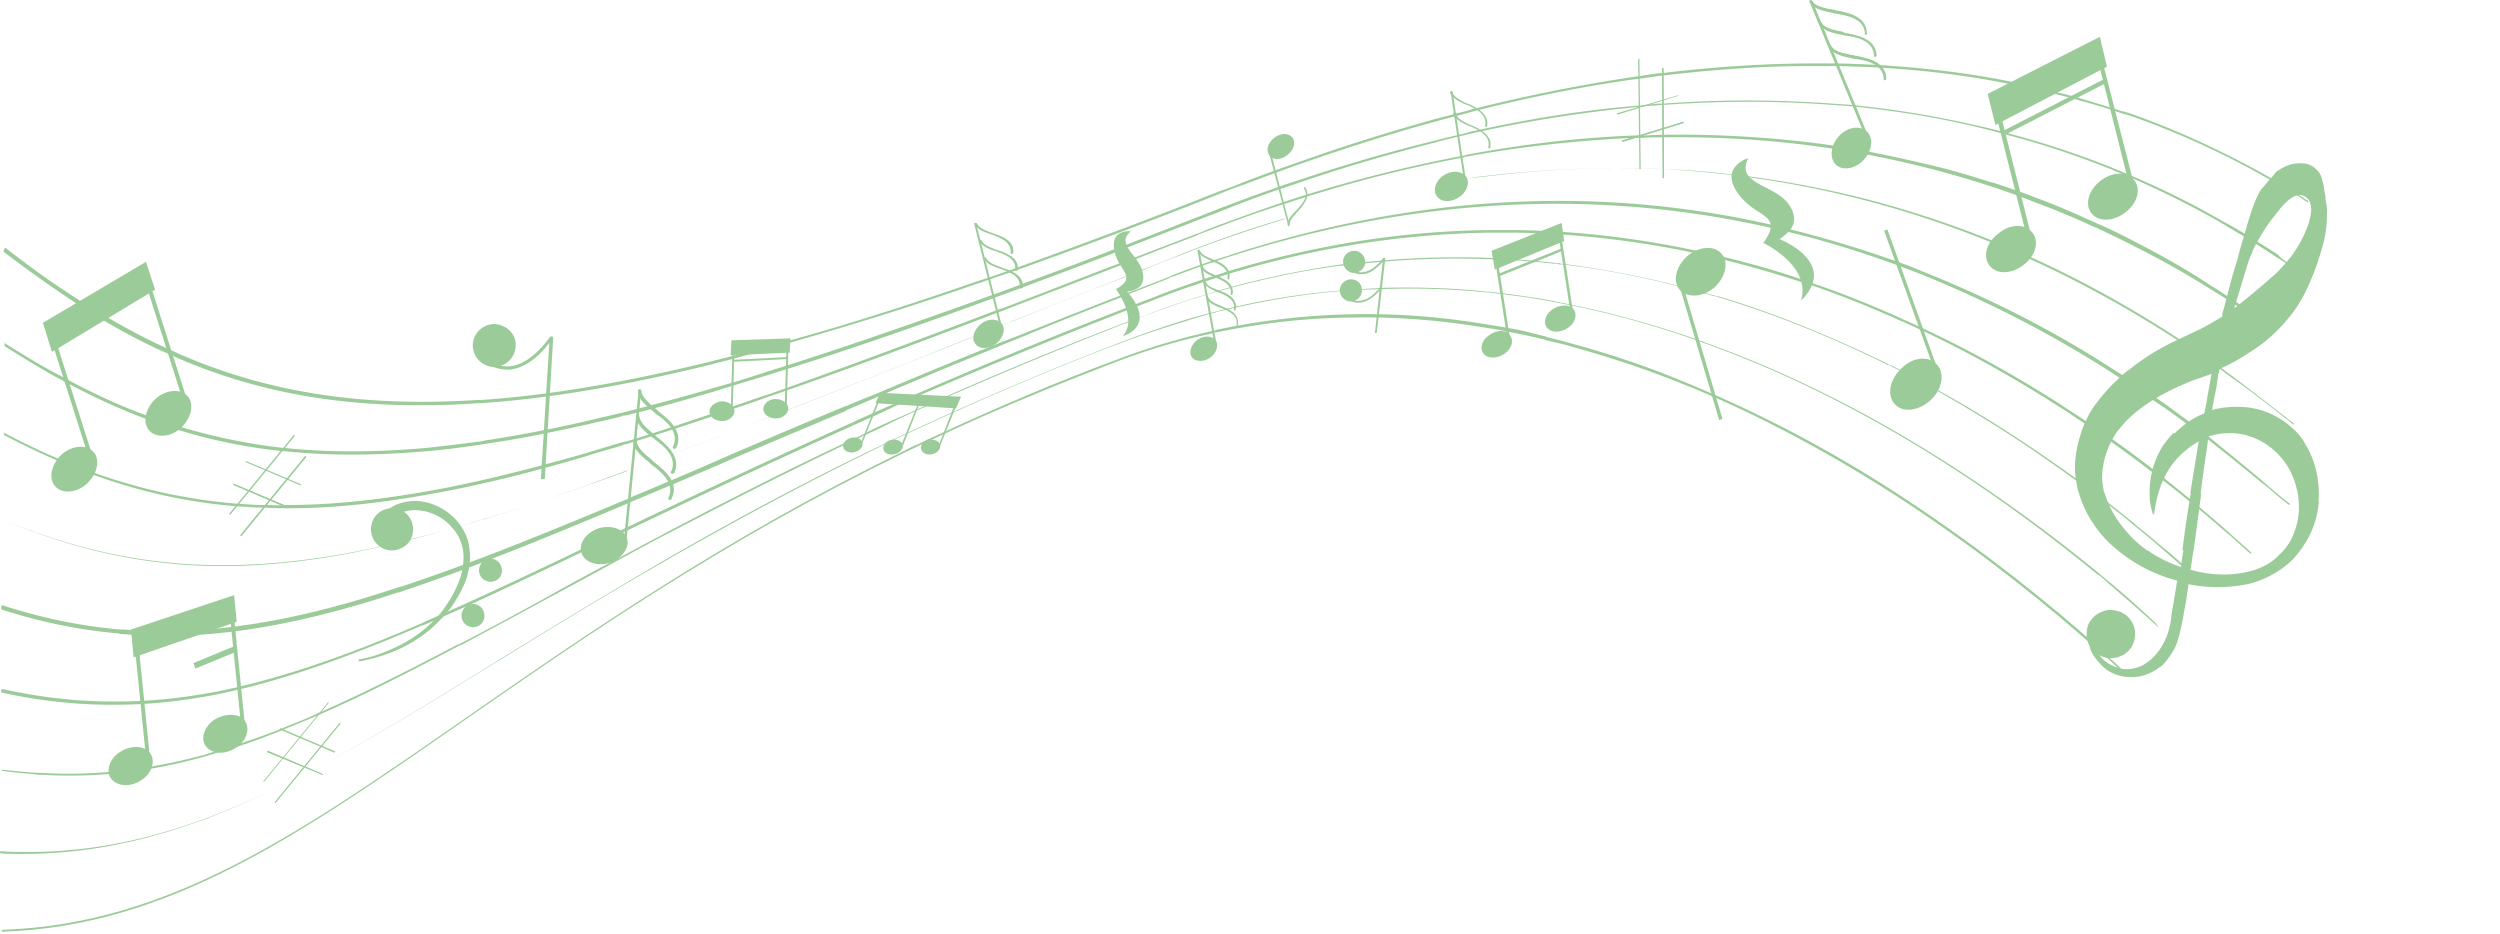 <svg width="763" height="285" viewBox="0 0 763 285" fill="none" xmlns="http://www.w3.org/2000/svg"><path d="M591.069 111.183c2.573 2.573 1.782 7.521-1.781 10.886s-8.511 3.958-10.886 1.385c-2.573-2.573-1.781-7.521 1.782-10.886 3.364-3.562 8.312-4.156 10.885-1.385" fill="#9BCB99"/><path d="m590.673 113.756-15.635-43.345.989-.396 15.636 43.543zm-78.054-25.334c-2.177-2.573-1.187-7.125 2.375-10.292 3.563-2.969 8.313-3.365 10.49-.594 2.178 2.573 1.188 7.126-2.375 10.292-3.562 2.97-8.115 3.167-10.49.594" fill="#9BCB99"/><path d="m524.693 128.204-12.469-42.157.989-.396 12.469 42.158zm-77.182-74.221c1.187 1.782.198 4.75-2.375 6.334s-5.542 1.385-6.73-.594c-1.187-1.781-.198-4.75 2.375-6.334s5.542-1.187 6.73.594" fill="#9BCB99"/><path d="M447.115 56.16c-.198 0-.198-.198-.198-.198l-4.156-27.709c0-.198 0-.396.198-.396.197 0 .395 0 .395.198l4.157 27.71a.426.426 0 0 1-.396.395" fill="#9BCB99"/><path d="M453.448 38.743c-.197 0-.197-.198-.197-.396.791-3.562-3.167-5.344-5.542-6.333l-.594-.198c-3.167-1.386-3.958-2.375-4.552-3.563 0-.198 0-.396.198-.396s.396 0 .396.198c.395.99.989 1.782 4.156 3.365l.594.198c2.375.99 6.729 2.969 5.937 6.927 0 0 0 .198-.396.198q.297 0 0 0m.99 6.531c-.198 0-.198-.197-.198-.395.792-3.563-3.167-5.344-5.542-6.334-.198 0-.396-.198-.594-.198-3.166-1.385-3.958-2.375-4.552-3.562 0-.198 0-.396.198-.396s.396 0 .396.198c.396.99.99 1.78 4.156 3.364.198 0 .396.198.594.198 2.375.99 6.73 2.969 5.938 6.928 0 .197 0 .197-.396.197q.297 0 0 0m-83.385 58.586c.989 1.584.198 3.959-1.781 5.344-1.98 1.385-4.553 1.188-5.542-.198-.99-1.583-.198-3.958 1.781-5.344 1.979-1.385 4.552-1.187 5.542.198" fill="#9BCB99"/><path d="m370.855 105.245-.198-.198-5.146-28.302c0-.198 0-.198.198-.396.198 0 .198 0 .396.198l5.146 28.302a.426.426 0 0 1-.396.396" fill="#9BCB99"/><path d="M374.813 85.255c-.198 0-.198-.198-.198-.396.594-2.969-2.77-4.354-4.75-5.146l-.396-.198c-2.573-1.187-3.364-1.781-3.958-2.969 0-.197 0-.197.198-.395.198 0 .198 0 .396.198.396.791.989 1.583 3.562 2.572l.396.198c1.979.792 5.74 2.178 5.146 5.74 0 .396-.198.594-.396.396.198 0 0 0 0 0m1.98 9.501c-.198 0-.198-.198-.198-.396.593-2.97-2.771-4.355-4.75-5.146-.198 0-.396-.198-.594-.198-2.573-1.188-3.365-1.782-3.959-2.969 0-.198 0-.396.198-.396s.396 0 .396.198c.396.792.792 1.583 3.563 2.573.198 0 .396.198.593.198 1.98.792 5.74 2.177 5.146 5.74-.197.396-.197.594-.395.396m.791 4.75c-.198 0-.198-.198-.198-.396.594-2.97-2.771-4.355-4.75-5.146-.198 0-.396-.198-.594-.198-2.573-.99-3.364-1.782-3.958-2.969 0-.198 0-.198.198-.396.198 0 .396 0 .396.198.396.792.989 1.583 3.562 2.573.198 0 .396.198.396.198 1.979.792 5.74 2.177 5.146 5.74.198.396 0 .396-.198.396" fill="#9BCB99"/><path d="M375.803 90.005c-.198 0-.198-.197-.198-.197.594-2.97-2.771-4.355-4.75-5.147l-.396-.197c-2.573-.99-3.365-1.782-3.958-2.97 0-.197 0-.197.198-.395.197 0 .197 0 .395.198.396.791.99 1.583 3.563 2.573l.396.198c1.979.791 5.74 2.177 5.146 5.74 0 0-.198.197-.396.197M191.33 164.226c.99 2.771-1.385 6.136-5.146 7.521-3.76 1.188-7.719 0-8.708-2.968-.99-2.969 1.385-6.136 5.146-7.521 3.958-1.188 7.719.197 8.708 2.968" fill="#9BCB99"/><path d="M190.539 166.206c-.198 0-.198-.198-.198-.396l4.552-46.512c0-.197.198-.395.396-.395s.396.198.396.395l-4.553 46.512c-.197.198-.395.396-.593.396" fill="#9BCB99"/><path d="M205.581 136.913c-.198-.198-.396-.396-.198-.594 2.177-4.552-2.375-8.115-5.344-10.094l-.594-.594c-3.76-2.968-4.552-4.354-4.75-6.333 0-.198.198-.396.396-.594.198 0 .396.198.594.396.198 1.385.791 2.771 4.552 5.74l.594.593c2.771 2.178 8.114 6.136 5.541 11.282-.197.198-.395.396-.791.198m-1.386 15.636c-.198-.198-.396-.396-.198-.594 2.178-4.552-2.375-8.114-5.344-10.292l-.593-.593c-3.761-2.969-4.553-4.355-4.75-6.334 0-.198.197-.396.395-.594.198 0 .396.198.594.396.198 1.386.792 2.771 4.552 5.74l.594.594c2.771 2.177 8.115 6.135 5.542 11.281-.198.396-.396.594-.792.396m.792-7.917c-.198-.198-.396-.396-.198-.594 2.177-4.552-2.375-8.115-5.146-10.094-.198-.198-.396-.396-.792-.594-3.562-2.771-4.552-4.354-4.75-6.333 0-.198.198-.396.396-.594.198 0 .396.198.594.396.198 1.385.791 2.771 4.552 5.74l.594.593c2.771 2.178 7.917 6.136 5.542 11.282-.396.198-.594.198-.792.198M569.769 40.13c2.178 1.978 1.584 5.937-.989 8.708s-6.532 3.365-8.511 1.385c-1.979-1.979-1.583-5.937.99-8.708s6.333-3.365 8.51-1.386" fill="#9BCB99"/><path d="M569.572 42.108c-.198 0-.198-.198-.198-.198L552.353.742c0-.197 0-.395.198-.593.198 0 .396 0 .593.198l17.022 41.168c0 .197 0 .395-.198.593z" fill="#9BCB99"/><path d="M569.374 10.638c-.198 0-.198-.198-.198-.396-.198-4.75-5.74-5.541-9.105-6.135-.198 0-.593 0-.791-.198-4.355-.792-5.74-1.583-6.928-3.167q-.297-.297 0-.594.297-.295.594 0c.792 1.188 1.781 1.98 6.334 2.771.198 0 .593 0 .791.198 3.365.594 9.501 1.584 9.698 6.928.198.395 0 .593-.395.593m5.739 13.855c-.197 0-.197-.198-.197-.396-.198-4.75-5.74-5.74-8.907-6.135-.396 0-.594 0-.792-.198-4.354-.792-5.739-1.584-6.927-3.167q-.297-.297 0-.594c.198-.198.396 0 .594 0 .791 1.188 1.781 1.98 6.333 2.77.198 0 .594 0 .792.199 3.365.594 9.5 1.583 9.698 6.927q0 .594-.594.594.297 0 0 0m-2.968-7.126c-.198 0-.198-.198-.198-.396-.198-4.75-5.74-5.74-8.907-6.135l-.792-.198c-4.354-.792-5.739-1.583-6.927-3.167q-.297-.297 0-.594.297-.296.594 0c.792 1.188 1.781 1.98 6.333 2.771l.792.396c3.365.594 9.5 1.584 9.698 6.927 0 .198-.198.396-.593.396.198 0 0 0 0 0M305.663 98.714c1.385 1.584.593 4.354-1.584 6.136-2.177 1.781-5.146 1.781-6.333.198-1.386-1.584-.594-4.355 1.583-6.136s4.948-1.781 6.334-.198" fill="#9BCB99"/><path d="m305.465 100.297-.198-.198-7.916-31.667c0-.198 0-.396.197-.396.198 0 .396 0 .396.198l7.917 31.667c0 .198-.198.198-.396.396" fill="#9BCB99"/><path d="M308.631 77.536c-.198 0-.198-.198-.198-.396.396-3.364-3.562-4.75-5.739-5.541-.198 0-.396-.198-.594-.198-2.969-.99-3.959-1.782-4.552-2.97 0-.197 0-.395.198-.395.197 0 .395 0 .395.198.594.99 1.188 1.583 4.355 2.77.198 0 .396.199.593.199 2.376.791 6.73 2.177 6.136 6.135-.198 0-.396.198-.594.198m2.771 10.49c-.198 0-.198-.198-.198-.396.396-3.562-3.562-4.75-5.739-5.541l-.594-.198c-2.969-.99-3.959-1.782-4.552-2.97 0-.197 0-.395.198-.395.197 0 .395 0 .395.198.594.99 1.188 1.583 4.355 2.77l.593.199c2.375.791 6.73 2.177 6.334 6.135-.396.198-.594.198-.792.198m-1.385-5.344c-.198 0-.198-.198-.198-.395.396-3.563-3.563-4.75-5.74-5.542-.198 0-.396-.198-.594-.198-2.969-.99-3.958-1.781-4.552-2.969 0-.198 0-.396.198-.396s.396 0 .396.198c.594.99 1.187 1.583 4.354 2.771.198 0 .396.198.594.198 2.375.792 6.729 2.177 6.136 6.135-.198 0-.396.198-.594.198m77.435-35.23c-1.188-1.386-.594-3.76 1.385-5.344 1.98-1.583 4.355-1.583 5.542-.198 1.188 1.386.594 3.76-1.385 5.344-1.98 1.583-4.355 1.781-5.542.198" fill="#9BCB99"/><path d="M393.192 69.025s-.198-.198 0 0l-5.938-22.563c0-.198 0-.198.198-.396.198 0 .198 0 .396.198l5.74 22.366c0 .198 0 .395-.396.395.198 0 0 0 0 0" fill="#9BCB99"/><path d="M393.192 68.828c-.198 0-.198-.198-.198-.198 0-1.188.395-2.177 2.375-4.157l.396-.396c1.385-1.583 3.958-4.156 2.177-6.531v-.396h.396c1.979 2.771-.792 5.74-2.178 7.323l-.395.396c-1.98 2.177-2.178 2.969-2.178 3.76 0 0-.197.199-.395.199m227.097 2.176c2.177 2.771.99 7.125-2.771 9.896-3.562 2.771-8.115 2.97-10.292.198-2.177-2.77-.989-7.125 2.771-9.896 3.563-2.969 8.115-2.969 10.292-.198" fill="#9BCB99"/><path d="m609.843 31.903-1.343.338 10.532 41.844 1.344-.338zm41.52 23.07c2.177 2.77.99 7.125-2.771 9.896-3.562 2.77-8.115 2.969-10.292.198s-.792-7.126 2.771-9.896 8.115-2.97 10.292-.198" fill="#9BCB99"/><path d="m649.978 56.952-10.49-41.761 1.187-.396 10.688 41.761z" fill="#9BCB99"/><path d="m609.008 38.15 34.042-17.814-2.177-9.104-34.24 17.417zm2.177 3.364-.594-1.187 31.668-16.23.593 1.188zm-387.181 83.128c.593 1.583-.594 3.166-2.573 3.76-1.98.396-4.157-.396-4.75-1.979-.594-1.583.593-3.167 2.573-3.761 1.979-.593 4.156.396 4.75 1.98" fill="#9BCB99"/><path d="m223.584 105.928-.572 19.785.594.017.572-19.785zm16.847 17.922c.594 1.583-.593 3.167-2.573 3.761-1.979.395-4.156-.396-4.75-1.98-.594-1.583.594-3.166 2.573-3.76 1.979-.396 3.959.396 4.75 1.979" fill="#9BCB99"/><path d="m240.089 104.707-.59 19.785.594.017.59-19.784z" fill="#9BCB99"/><path d="m223.014 108.412 18.011-.792.198-4.354-18.011.594zm17.214.579-16.605.827.029.593 16.606-.827zM46.116 230.332c1.385 2.573-.198 6.334-3.563 8.115-3.364 1.979-7.323 1.385-8.906-1.188-1.386-2.572.198-6.333 3.562-8.114 3.563-1.98 7.521-1.386 8.907 1.187" fill="#9BCB99"/><path d="m44.73 232.905-3.76-37.21 1.188-.197 3.76 37.407zm30.283-12.469c1.385 2.573-.198 6.334-3.563 8.115-3.365 1.979-7.323 1.385-8.907-1.188-1.385-2.573.199-6.333 3.563-8.114 3.563-1.782 7.521-1.386 8.907 1.187" fill="#9BCB99"/><path d="m73.627 222.019-3.76-37.209 1.187-.198 3.76 37.407z" fill="#9BCB99"/><path d="m40.772 200.644 31.47-10.886-.792-8.115-31.47 10.49zm31.022-3.54-12.809 5.281.68 1.647 12.808-5.281zm-43.272-59.201c2.177 2.375 1.188 6.729-1.98 9.698-3.166 2.969-7.718 3.167-9.697.791-2.177-2.375-1.188-6.729 1.979-9.698 3.167-2.771 7.521-3.167 9.698-.791" fill="#9BCB99"/><path d="M27.532 141.069 15.063 101.88l1.188-.396 12.469 39.189zm29.688-20.188c2.178 2.375 1.188 6.729-1.978 9.698s-7.72 3.167-9.699.792c-2.177-2.375-1.187-6.729 1.98-9.698 3.166-2.771 7.52-3.167 9.698-.792" fill="#9BCB99"/><path d="M56.033 122.86 43.564 83.672l1.188-.396 12.469 39.189z" fill="#9BCB99"/><path d="m15.855 107.422 31.47-19-2.771-8.51-31.47 18.604zm445.106-4.947c1.188 1.781.198 4.354-2.177 5.74-2.375 1.385-4.948 1.187-6.135-.396-1.188-1.782-.198-4.355 2.177-5.74 2.375-1.583 5.146-1.385 6.135.396" fill="#9BCB99"/><path d="m460.17 104.256-3.959-25.532h.792l3.958 25.334zm20.188-9.698c1.187 1.781.198 4.354-2.177 5.739-2.375 1.386-4.948 1.188-6.136-.395-1.187-1.782-.198-4.355 2.177-5.74 2.375-1.386 5.146-1.188 6.136.396" fill="#9BCB99"/><path d="m476.205 70.122-.783.12 3.945 25.427.782-.121z" fill="#9BCB99"/><path d="m456.211 82.286 21.178-8.708-.792-5.542-21.375 8.51zm20.469-6.504-19.649 7.902.296.734 19.648-7.901zm-213.443 59.745c0 1.187-1.188 2.375-2.969 2.573-1.583.198-2.969-.792-2.969-1.979s1.188-2.376 2.969-2.573 2.969.791 2.969 1.979" fill="#9BCB99"/><path d="m262.841 136.121-.396-.198 5.938-15.042h.594zm12.667 0c0 1.188-1.187 2.375-2.969 2.573-1.583.198-2.969-.594-2.969-1.979 0-1.188 1.188-2.375 2.969-2.573 1.782 0 2.969.792 2.969 1.979" fill="#9BCB99"/><path d="M275.31 136.715h-.594l6.136-15.24.396.198zm11.678-.594c0 1.188-1.188 2.375-2.969 2.573-1.584.198-2.969-.792-2.969-1.979s1.187-2.375 2.969-2.573c1.583 0 2.969.792 2.969 1.979" fill="#9BCB99"/><path d="m286.592 136.913-.396-.198 5.937-15.24.594.198z" fill="#9BCB99"/><path d="m267.195 123.058 24.543 1.584 1.583-3.563-24.74-1.188zm-109.837-17.219c-.197 3.563-3.364 6.334-6.927 6.136s-6.333-3.365-6.135-6.928c.197-3.562 3.364-6.333 6.927-6.135 3.76.396 6.531 3.365 6.135 6.927" fill="#9BCB99"/><path d="m165.077 146.215 2.573-41.563c-3.76 4.948-7.719 7.521-11.677 8.114-3.959.396-7.323-1.385-9.302-3.166l.593-.792c1.782 1.583 4.75 3.365 8.511 2.969 3.958-.396 8.115-3.563 12.073-8.907.198-.198.396-.198.594-.198s.396.198.396.396l-2.573 43.147zm251.569-65.908c-.198 1.781-1.98 3.167-3.761 2.969s-3.167-1.98-2.969-3.76c.198-1.782 1.98-3.168 3.761-2.97s3.167 1.98 2.969 3.761" fill="#9BCB99"/><path d="m419.615 101.683 2.375-21.772c-2.177 2.375-4.157 3.76-6.136 3.76-1.781.199-3.365-.593-4.948-1.979l.396-.395c1.385 1.385 2.969 1.979 4.552 1.781 2.177-.198 4.156-1.583 6.334-4.354 0 0 .197-.198.395 0 .198 0 .198.198.198.198l-2.573 22.563z" fill="#9BCB99"/><path d="M415.656 89.016c-.198 1.78-1.979 3.166-3.76 2.968-1.782-.198-3.167-1.781-2.969-3.76.198-1.782 1.979-3.167 3.76-2.97 1.98.199 3.167 1.782 2.969 3.761" fill="#9BCB99"/><path d="M412.489 91.985c-.791-.396-1.583-.792-2.375-1.584l.396-.395c1.386 1.385 2.969 1.979 4.552 1.78 2.178-.197 4.157-1.582 6.334-4.353l.396.395c-2.177 2.771-4.552 4.355-6.73 4.553-.989 0-1.781 0-2.573-.396m95.38-37.606-.198-33.647h-.396l.198 33.647z" fill="#9BCB99"/><path d="m507.869 54.379-.198-33.647h-.396l.198 33.647zm-7.125-2.771-.396-33.647h-.396l.396 33.647z" fill="#9BCB99"/><path d="M512.224 29.243v-.198l-18.803 5.542.198.396zm1.583 8.313v-.396l-18.803 5.74.198.395z" fill="#9BCB99"/><path d="M513.807 37.556v-.396l-18.803 5.74.198.395zM93.169 139.18l.306.251-19.833 24.18-.306-.251z" fill="#9BCB99"/><path d="m93.169 139.18.306.251-19.833 24.18-.306-.251zm-22.906 17.921 19.792-24.146-.396-.198-19.792 24.146z" fill="#9BCB99"/><path d="M91.836 148.195v-.396l-16.823-7.125v.395zm-3.958 6.927.198-.396-16.824-7.125v.396z" fill="#9BCB99"/><path d="m87.878 155.122.198-.396-16.824-7.125v.396zm-3.761 89.856 19.792-24.146-.198-.198-19.792 24.147z" fill="#9BCB99"/><path d="m84.117 244.978 19.792-24.146-.198-.198-19.792 24.147zm-3.563-6.333 19.793-24.147-.198-.197-19.793 24.146z" fill="#9BCB99"/><path d="m102.128 229.739.198-.396-16.823-7.125-.198.395zm-3.761 6.729.198-.198-16.823-7.125-.198.395z" fill="#9BCB99"/><path d="m98.367 236.468.198-.198-16.823-7.125-.198.395zm543.307-36.056c-.151-.127-.43-.102-.733-.356-1.618-.84-2.853-2.134-3.554-3.758-.678-1.344-.67-2.89-.384-4.461-.024-.279.231-.583.207-.862.796-2.178 2.501-3.594 4.405-4.325.685-.202 1.498-.555 2.207-.478.836-.074 1.697.13 2.557.334.152.127.279-.024.43.103 3.921 1.477 5.826 5.662 4.337 9.588-1.362 3.774-5.703 5.565-9.472 4.215" fill="#9BCB99"/><path d="M670.762 157.405c.239-2.127.605-4.407.843-6.534-.024-.279.104-.431.08-.709.659-5.395 1.574-11.093 2.337-16.918.406-.177.812-.353 1.37-.403-3.95-.21-8.051-.547-12.128-.605-1.17 1.087-2.038 2.428-2.93 3.49-3.47 5.365-4.154 10.48-4.273 14.001l.048.558c-.103.43.072.836-.031 1.266.016 1.824.414 3.193.638 4.156.223.963.398 1.369.398 1.369s.111-1.976.939-5.42l.31-1.291c.127-.152.103-.43.231-.582.978-3.317 2.745-7.266 6.232-10.806 1.68-1.694 3.917-3.438 6.33-4.776-.939 5.42-1.75 10.687-2.585 15.676.024.279-.103.431.048.558-.238 2.127-.756 4.279-.994 6.407-.652 3.849-1.05 7.395-1.574 11.093 1.114-.1 2.253.08 3.368-.02.421-3.267.819-6.812 1.343-10.51m0 0c.239-2.127.605-4.407.843-6.534-.024-.279.104-.431.08-.709.659-5.395 1.574-11.093 2.337-16.918.406-.177.812-.353 1.37-.403-3.95-.21-8.051-.547-12.128-.605-1.17 1.087-2.038 2.428-2.93 3.49-3.47 5.365-4.154 10.48-4.273 14.001l.048.558c-.103.43.072.836-.031 1.266.016 1.824.414 3.193.638 4.156.223.963.398 1.369.398 1.369s.111-1.976.939-5.42l.31-1.291c.127-.152.103-.43.231-.582.978-3.317 2.745-7.266 6.232-10.806 1.68-1.694 3.917-3.438 6.33-4.776-.939 5.42-1.75 10.687-2.585 15.676.024.279-.103.431.048.558-.238 2.127-.756 4.279-.994 6.407-.652 3.849-1.05 7.395-1.574 11.093 1.114-.1 2.253.08 3.368-.02.421-3.267.819-6.812 1.343-10.51m-6.139 38.038c.772-2.456 1.162-4.456 1.655-6.887.08-.709.286-1.57.366-2.28.127-.151-.024-.278.103-.43.493-2.431.835-4.989 1.177-7.547 6.148 1.278 12.454 1.138 18.386-.093 5.224-1.307 10.049-3.984 13.79-7.827l.382-.456c.892-1.062 1.656-1.972 2.397-3.162 2.754-3.896 4.322-8.529 4.774-13.062.128-.152.104-.431-.047-.558a32.4 32.4 0 0 0-.025-5.193c-.384-4.459-1.73-8.692-4.016-12.42-.176-.406-.478-.66-.502-.939-.956-1.319-1.912-2.638-3.122-3.653-4.437-4.239-10.25-6.53-15.744-6.742-3.241-.133-6.307.14-9.046.945.159-1.418.469-2.709.756-4.279.517-2.153.755-4.28 1.121-6.559-.024-.279.103-.431.231-.583-.024-.278.079-.709.183-1.139 3.248-1.413 6.194-3.079 9.116-5.025a46.5 46.5 0 0 0 11.241-9.706l.637-.76a39.2 39.2 0 0 0 5.206-8.045c1.433-2.936 2.714-6 3.717-9.037.127-.152.127-.152.103-.43 1.695-4.785 2.833-9.52 2.705-14.283.159-1.419-.089-2.66-.36-4.18-.151-.128-.024-.28-.047-.558-.048-.557-.096-1.115-.295-1.8a22.5 22.5 0 0 0-.965-4.687c-.574-1.775-2.262-3.45-4.564-4.087-4.554-.718-7.476 1.227-9.331 2.515-.741 1.19-1.656 1.973-2.421 2.884l-1.019 1.214-.254.303-.382.456-.255.303-.255.304-.127.152c-2.07 3.694-3.152 7.441-4.234 11.189-.645 2.304-1.416 4.76-2.061 7.064-.127.151.024.278-.103.43-.335 1.013-.517 2.153-.852 3.165-1.671 5.064-2.785 10.077-4.177 15.116-.127.152-.103.43-.231.582.024.279.048.558-.055.988-2.667 1.642-5.207 3.132-8.177 4.519l-5.128 2.423c-1.624.706-3.503 1.716-5.382 2.726-3.352 1.843-6.401 3.94-9.427 6.316-.127.151-.254.303-.533.328-3.28 2.679-6.385 5.764-9.163 9.381-2.166 2.58-3.726 5.668-4.983 9.009-.127.152-.127.152-.103.431-1.695 4.785-2.507 10.052-1.669 14.892.247 1.242.342 2.357.717 3.447.151.127.024.279.175.406 1.992 6.843 6.142 12.652 10.985 16.714l.756.635.605.507c5.424 4.292 11.285 7.14 17.608 8.823-.445 2.989-.914 5.698-1.384 8.408-.127.152.024.279-.103.431-.079.709-.183 1.139-.262 1.848-.62 7.498-4.624 13.19-9.345 15.436-.407.177-.685.201-1.091.378-.685.201-1.37.403-1.927.452-1.394.124-2.66.097-3.822-.361-.43-.102-.86-.205-1.012-.332-2.022-.662-3.687-2.058-4.643-3.377-.932-1.041-1.434-1.979-1.657-2.942-.972-3.143-.279-4.89-.279-4.89l-1.848-.256s-.127.151.024.278c-.079.709-.238 2.128.359 4.181.176.405.351.811.399 1.369.573 1.774 2.007 3.752 3.998 5.681l.606.508.454.381c1.943 1.372 4.547 2.263 7.636 2.269 2.811.03 5.678-.927 8.321-2.848.127-.151.255-.303.533-.328.661-.48 1.298-1.239 1.935-1.998 1.377-1.948 2.754-3.896 3.271-6.048m21.205-114.362c.437-1.444.899-2.608 1.488-3.924.127-.152.127-.152.103-.43a58 58 0 0 1 6.026-9.945c1.529-1.821 4.514-6.3 7.531-7.13.964-.226 1.951-.174 2.859.588 2.397 1.752 1.466 5.627.695 8.082q-1.851 5.43-5.445 10.174l-.255.303c-1.273 1.518-2.547 3.036-3.972 4.426a208 208 0 0 1-12.969 10.844zm-29.556 87.444c-.151-.127-.453-.381-.883-.483-2.095-1.499-4.062-3.149-5.623-4.976-3.401-3.629-6.014-7.89-7.384-12.401-.024-.279-.024-.279-.176-.406-.398-1.369-.518-2.762-.638-4.156-.025-5.193 1.67-9.978 4.401-14.152l.382-.456 2.165-2.58c4.506-4.754 10.653-8.39 16.871-11.191 1.497-.554 2.97-1.387 5.024-1.992l2.588-.932c.406-.177.963-.226 1.497-.555.127-.151.278-.025.406-.176 0 0-.128.151.024.278-.39 2.001-.756 4.28-1.146 6.281a62 62 0 0 1-1.065 5.571c-3.4 1.286-6.171 3.358-8.639 5.684l-.509.607c-1.171 1.087-2.038 2.428-2.93 3.49-3.471 5.364-4.154 10.48-4.273 14.001l.048.558c-.103.43.072.836-.032 1.266.017 1.824.415 3.193.638 4.156s.399 1.369.399 1.369.111-1.976.938-5.42l.31-1.291c.128-.152.104-.431.231-.582.979-3.317 2.746-7.266 6.233-10.806 1.68-1.694 3.917-3.438 6.329-4.776-.938 5.419-1.749 10.687-2.584 15.676.024.279-.104.431.048.557-.239 2.128-.756 4.28-.994 6.408-.653 3.849-1.05 7.395-1.575 11.092-.127.152.024.279-.103.431-.286 1.57-.445 2.988-.604 4.407-3.464-1.096-6.546-2.647-9.374-4.501m13.068.1c.127-.152-.024-.279.103-.431.549-3.419.946-6.964 1.471-10.662.238-2.128.604-4.407.842-6.534-.175-.406-.047-.558-.071-.836.659-5.395 1.574-11.093 2.337-16.918.406-.177.812-.353 1.37-.403.963-.226 1.648-.428 2.763-.527 1.672-.149 3.495-.171 5.343.086.86.204 1.847.257 2.58.613 1.011.331 1.871.535 2.755 1.018 5.559 2.594 10.345 7.644 12.107 15.07.374 1.09.47 2.205.566 3.32.151.127.024.278.048.557.335 3.902-.444 7.903-2.235 11.573-.971 1.771-2.094 3.416-3.798 4.831l-.382.456c-2.595 2.477-5.971 4.042-9.697 4.795-5.375 1.181-11.299.866-16.914-.741.287-1.57.549-3.419.812-5.267m1.422-11.22c.239-2.127.605-4.407.843-6.534-.024-.279.104-.431.08-.709.659-5.395 1.574-11.093 2.337-16.918.406-.177.812-.353 1.37-.403-3.95-.21-8.051-.547-12.128-.605-1.17 1.087-2.038 2.428-2.93 3.49-3.47 5.365-4.154 10.48-4.273 14.001l.048.558c-.103.43.072.836-.031 1.266.016 1.824.414 3.193.638 4.156.223.963.398 1.369.398 1.369s.111-1.976.939-5.42l.31-1.291c.127-.152.103-.43.231-.582.978-3.317 2.745-7.266 6.232-10.806 1.68-1.694 3.917-3.438 6.33-4.776-.939 5.42-1.75 10.687-2.585 15.676.024.279-.103.431.048.558-.238 2.127-.756 4.279-.994 6.407-.652 3.849-1.05 7.395-1.574 11.093 1.114-.1 2.253.08 3.368-.02.421-3.267.819-6.812 1.343-10.51m-328.158-54.733c10.886-3.958 1.385-13.656 1.385-13.656 2.771-.396 5.74-1.584 4.75-5.938-.989-4.948-8.51-8.709-3.562-12.47 0 0-7.125-.989-4.75 7.126 1.583 5.146 6.531 6.927.198 10.49-.198 0 6.927 8.906 1.979 14.448m207.027-10.886c11.875-11.677-6.532-18.802-6.532-18.802 3.365-2.177 6.532-5.344 2.771-10.688-4.156-5.938-16.427-6.136-12.271-14.053 0 0-10.094 2.97-1.979 12.272 5.146 5.937 12.667 5.146 6.531 13.656.198 0 14.845 7.125 11.48 17.615M152.997 175.31c-.594 1.782-2.771 2.771-4.552 1.98-1.781-.594-2.771-2.771-1.979-4.553.593-1.781 2.771-2.771 4.552-1.979s2.573 2.771 1.979 4.552m-5.344 13.855c-.593 1.781-2.771 2.771-4.552 1.979-1.781-.594-2.771-2.771-1.979-4.552.594-1.781 2.771-2.771 4.552-1.979 1.781.593 2.573 2.77 1.979 4.552m-21.969-25.334c-1.188 3.364-5.146 4.948-8.313 3.76-3.365-1.385-4.948-4.948-3.76-8.313 1.187-3.364 4.948-4.948 8.312-3.76 3.365 1.187 4.948 4.948 3.761 8.313" fill="#9BCB99"/><path d="M109.652 201.238s1.386-.198 3.563-.792 5.344-1.781 8.906-3.562c3.563-1.782 7.521-4.553 10.886-8.115 1.781-1.782 3.167-3.959 4.552-6.136 1.386-2.375 2.375-4.552 3.167-7.125.594-2.375.99-5.146.594-7.521s-1.386-4.75-2.969-6.532c-2.969-3.76-7.323-5.541-11.084-5.739s-6.531 1.385-7.719 2.771c-.791.791-1.187 1.385-1.385 1.781l-.396.792v.198c-.396.791-1.386.989-2.177.593s-.99-1.385-.594-2.177c0 0 .198-.396.594-.989.396-.594.989-1.584 1.979-2.376a10.7 10.7 0 0 1 4.156-2.573c1.782-.593 3.761-.989 6.136-.791 4.354.396 9.302 2.771 12.469 7.125 1.583 2.177 2.771 4.75 2.969 7.719.396 2.771 0 5.542-.792 8.313-.791 2.573-2.177 5.146-3.562 7.323-1.386 2.375-3.167 4.354-4.948 6.135-3.563 3.761-7.719 6.334-11.282 8.115-3.761 1.782-6.927 2.771-9.302 3.365s-3.563.792-3.563.792c-.198 0-.198 0-.396-.198 0-.198 0-.396.198-.396M.99 76.744a396 396 0 0 0 22.563 16.032c.396.198.791.594 1.187.792 9.105 5.74 18.21 10.885 28.105 15.042l1.188.594c21.97 9.5 46.512 14.844 76.794 14.448q7.125 0 14.844-.594h.99c20.781-1.385 44.136-5.344 70.658-11.875.198 0 .396-.198.594-.198l4.75-1.188c.792-.198 1.385-.396 2.177-.593 1.385-.396 2.969-.792 4.354-1.188s2.969-.792 4.355-1.188c.198 0 .395 0 .593-.197.198 0 .198 0 .396-.198 19.199-5.344 40.178-11.678 62.94-19.595.198 0 .395-.198.593-.198 3.167-.99 6.136-2.177 9.303-3.166.198 0 .396-.198.593-.198 19.991-7.126 41.366-15.042 64.325-24.147 2.375-.99 4.948-1.98 7.323-2.77a955 955 0 0 1 17.22-6.334c.198 0 .396-.198.593-.198 14.251-4.948 27.908-9.303 41.168-12.865.198 0 .396 0 .594-.198 3.167-.792 6.136-1.584 9.105-2.375.197 0 .395-.198.593-.198 17.813-4.552 34.835-7.917 50.668-10.094h.396c2.375-.396 4.553-.594 6.73-.99h.396q24.64-2.969 46.313-2.969h1.386c3.76 0 7.521 0 11.281.198h.792c17.417.594 33.251 2.573 47.699 5.542.396 0 .99.198 1.386.198s.594.198.989.198c1.782.396 3.563.792 5.146 1.188 4.355.99 8.511 1.979 12.47 3.166 4.552 1.188 8.906 2.573 13.062 3.959.396.198.792.198 1.386.396.396 0 .594.198.792.198a259 259 0 0 1 37.209 16.427l5.344 2.969c.792.594 1.781.99 2.573 1.385q5.344 2.97 9.5 5.938v-.594c-4.948-3.166-10.688-6.73-17.021-10.094-10.292-5.542-22.761-11.48-37.407-16.625-.198-.198-.594-.198-.792-.198-.396-.198-.792-.396-1.386-.396a516 516 0 0 0-15.635-4.75c-3.959-.99-7.917-1.98-12.074-2.969-1.187-.198-2.573-.594-3.958-.792-.198 0-.594 0-.792-.198-.198 0-.396 0-.594-.198-2.177-.395-4.156-.791-6.333-1.187-13.261-2.375-27.116-3.76-41.168-4.354h-.792c-3.562-.198-6.927-.198-10.49-.198h-1.583c-15.24 0-30.876.99-47.106 2.968h-.395c-2.178.198-4.553.594-6.73.99h-.396c-16.427 2.375-33.251 5.74-50.668 10.094-.198 0-.396.198-.594.198a587 587 0 0 1-9.104 2.375c-.198 0-.396.198-.792.198-13.458 3.76-27.115 7.917-40.97 12.865-.198 0-.396.198-.593.198-5.74 1.98-11.678 4.156-17.418 6.334-2.375.99-4.948 1.979-7.323 2.77-22.959 9.105-44.334 17.022-64.127 24.147-.198 0-.395.198-.593.198-3.167 1.187-6.334 2.177-9.303 3.167-.198 0-.396.198-.594.198q-34.141 11.874-62.939 19.594c-.198 0-.396 0-.396.198-.198 0-.396.198-.594.198-1.979.396-3.76.989-5.541 1.385-1.584.396-2.969.792-4.553 1.188-.791.198-1.583.396-2.177.594-1.187.197-2.177.593-3.364.791-.198 0-.396.198-.594.198-26.72 6.532-49.877 10.49-70.658 11.875h-.99c-36.616 2.376-65.315-2.77-91.242-14.052l-1.188-.594c-9.698-4.156-18.803-9.302-28.105-15.042-.396-.198-.792-.396-1.187-.792Q12.865 84.463 1.582 75.557z" fill="#9BCB99"/><path d="M.99 104.453c5.343 3.365 10.49 6.532 16.031 9.501l1.188.593c9.302 5.146 18.604 9.501 28.699 13.063.395.198.791.396 1.187.396 11.876 4.156 24.543 7.125 38.397 8.709h.396c13.063 1.385 27.313 1.385 43.147 0 5.344-.594 10.688-1.188 16.428-1.98.395 0 .593 0 .989-.198a430 430 0 0 0 32.855-6.333c.594-.198.99-.198 1.584-.396l7.719-1.781c.396 0 .593-.198.791-.198 8.511-2.177 17.615-4.552 27.116-7.323.198 0 .396-.198.594-.198 5.146-1.386 10.291-2.969 15.635-4.75.198 0 .396-.198.594-.198 21.178-6.532 44.929-14.844 71.846-24.543.198 0 .396-.197.594-.197 10.49-3.959 21.573-7.917 33.053-12.47 1.187-.396 2.573-.99 3.76-1.385 8.115-3.167 16.428-6.334 24.939-9.698 1.781-.594 3.364-1.386 5.146-1.98a369 369 0 0 1 13.458-4.948c.198 0 .396-.198.594-.198 2.771-.99 5.344-1.979 8.115-2.77.198 0 .396-.198.594-.198 14.052-4.75 27.907-8.709 41.563-12.074.198 0 .594-.198.792-.198 2.969-.791 5.938-1.385 8.907-2.177.198 0 .395-.198.593-.198 17.616-3.958 34.835-6.729 51.856-8.114h.396c.594 0 1.187-.198 1.781-.198s1.188-.198 1.782-.198c1.187-.198 2.177-.198 3.364-.198h.396c18.605-1.386 36.616-1.188 54.033.198h.792a301 301 0 0 1 38.199 5.937c3.562.792 7.125 1.584 10.687 2.573.396.198.99.198 1.386.396 11.282 2.97 21.771 6.532 31.272 10.292.396.198.791.396 1.385.594 12.271 4.948 22.959 10.292 32.262 15.636 2.573 1.385 4.948 2.77 7.323 4.156 3.562 2.177 6.927 4.354 10.094 6.334.593.99 1.781 1.583 2.771 2.375 0 .198-.198.198-.198.396-.99-.792-2.177-1.386-3.365-2.177a299 299 0 0 0-9.896-6.334c-2.375-1.385-4.75-2.77-7.323-4.354-9.105-5.146-19.99-10.688-32.262-15.636a9.6 9.6 0 0 0-1.385-.594c-9.5-3.76-19.792-7.323-31.272-10.292-.396-.198-.989-.198-1.385-.396-14.449-3.958-30.678-6.927-48.491-8.51h-.792c-16.625-1.386-34.636-1.584-53.835-.198h-.396c-1.583.197-3.364.197-4.948.395-.594 0-1.187.198-1.979.198h-.396c-16.23 1.584-33.647 4.157-51.856 8.313-.198 0-.395 0-.593.198-2.969.594-5.938 1.386-9.105 2.177-.198 0-.396.198-.594.198-13.26 3.365-27.115 7.323-41.563 12.271-.198 0-.396.198-.594.198-2.771.99-5.344 1.782-8.115 2.771-.198 0-.396.198-.594.198-4.354 1.584-8.708 3.167-13.063 4.948-1.583.594-3.364 1.386-5.146 1.98-8.51 3.364-16.823 6.53-24.938 9.698-1.187.395-2.375.99-3.562 1.385 0 0-.198 0-.198.198a4543 4543 0 0 1-33.251 12.47c-.198.197-.396.197-.594.197-26.72 9.896-50.47 18.011-71.648 24.542-.198 0-.396.198-.594.198-5.344 1.584-10.49 3.167-15.636 4.75-.198 0-.395.198-.593.198-9.501 2.771-18.605 5.344-27.116 7.324h-.396c-.198 0-.395 0-.593.197-2.771.792-5.542 1.386-8.313 1.98-.594.198-.99.198-1.584.396-11.479 2.573-22.365 4.75-32.261 6.135-.396 0-.594.198-.99.198-5.739.792-11.083 1.583-16.427 1.979q-23.75 2.079-43.345 0h-.396c-13.855-1.385-26.324-4.354-38.199-8.51-.396-.198-.792-.396-1.187-.396-9.897-3.563-19.397-7.917-28.7-13.063l-1.187-.594c-5.344-2.969-10.49-6.136-15.834-9.5v-1.188z" fill="#9BCB99"/><path d="M.99 131.964c24.344 12.865 47.105 19.793 71.45 21.772h.395c2.573.198 5.146.396 7.917.396h.396c1.781 0 3.563.198 5.344 0h.99c13.063 0 26.719-1.386 41.563-3.959 15.24-2.573 31.668-6.729 49.877-11.875.396-.198.792-.198 1.187-.396 3.365-.989 6.532-1.979 9.897-2.969h.197c.198 0 .594-.198.792-.198h.198c8.511-2.573 17.417-5.541 26.72-8.708 2.375-.792 4.552-1.584 6.927-2.375 2.969-.99 6.135-2.177 9.302-3.167.198 0 .396-.198.594-.198 21.376-7.521 44.73-16.23 70.263-25.928.197 0 .395-.198.791-.198 11.48-4.354 23.553-9.104 36.022-13.854l4.75-1.782c6.136-2.375 12.271-4.75 18.605-7.125a24 24 0 0 0 3.365-1.385c6.729-2.573 13.458-4.948 20.188-7.323.198 0 .396-.198.594-.198l5.343-1.782c.198 0 .396-.198.594-.198 17.417-5.541 34.835-9.896 51.658-13.062.198 0 .396 0 .594-.198 17.813-3.365 35.23-5.344 52.449-5.938h1.584c1.979 0 4.156-.198 6.135-.198h.396c16.626-.198 33.053.792 49.085 2.969 3.958.594 8.115 1.187 12.073 1.98a474 474 0 0 1 24.147 5.343c4.552 1.188 9.104 2.573 13.458 3.958.198 0 .396.198.792.198.396.198.99.198 1.386.396 4.156 1.386 8.312 2.771 12.271 4.354 6.531 2.376 12.667 5.147 18.407 7.72.395.197.791.395 1.385.593.198 0 .198.198.396.198 3.562 1.584 6.729 3.167 10.094 4.948 8.115 4.157 15.438 8.313 21.771 12.47a308 308 0 0 1 16.824 11.28c0 .199-.198.397-.198.595a391 391 0 0 0-16.626-10.688c-6.927-4.354-14.052-8.313-21.177-11.876-3.761-1.979-7.521-3.76-11.282-5.541-.198-.198-.594-.198-.792-.396s-.395-.198-.593-.198c-5.938-2.771-12.074-5.344-18.011-7.521a223 223 0 0 0-14.845-5.344 304.5 304.5 0 0 0-37.407-9.5c-3.958-.792-7.917-1.386-11.875-1.98-16.23-2.375-32.657-3.364-49.481-3.166h-.396c-2.177 0-4.552 0-6.729.198h-2.771c-16.625.791-33.449 2.573-50.668 5.74l-.594.197c-17.021 3.167-34.241 7.521-51.856 13.261-.198 0-.395.198-.593.198-1.584.594-3.167.99-4.948 1.583-.198 0-.396.198-.594.198-6.73 2.178-13.657 4.75-20.386 7.324a24 24 0 0 0-3.365 1.385 911 911 0 0 0-18.407 7.125c-1.583.594-3.167 1.188-4.948 1.98-12.667 4.947-24.74 9.5-36.418 14.052-.197 0-.395.198-.593.198-25.334 9.698-48.689 18.407-70.065 25.73-.198 0-.396.198-.594.198-3.166 1.187-6.135 2.177-9.104 3.166-2.177.792-4.552 1.584-6.729 2.375-9.303 3.167-18.407 6.136-26.918 8.709h-.198c-.198 0-.396.198-.594.198s-.198 0-.395.198c-3.365.99-6.928 1.979-10.095 2.969-.395.198-.791.198-1.187.396-18.011 5.343-34.439 9.302-49.481 11.875-14.646 2.573-28.105 3.958-40.97 3.958h-.593c-2.178 0-4.553 0-6.73-.198h-.396c-2.573 0-5.146-.197-7.916-.395h-.396c-24.345-1.98-46.908-9.105-71.055-21.772v-.792z" fill="#9BCB99"/><path d="M.99 158.684c38.99 16.032 73.825 17.615 118.753 7.323.792-.198 1.386-.396 2.177-.594 4.75-1.187 9.698-2.375 14.844-3.76 2.375-.594 4.949-1.386 7.324-2.177.989-.396 2.177-.594 3.166-.99.594-.198.99-.198 1.584-.396 9.5-2.969 19.594-6.135 30.282-9.896.396-.198.594-.198.989-.396 3.563-1.187 7.324-2.573 11.084-3.958.198-.198.594-.198.792-.396 13.261-4.75 27.313-10.292 42.553-16.032 2.177-.791 4.354-1.781 6.532-2.573 13.656-5.344 28.303-11.083 43.74-17.219 5.74-2.375 11.876-4.75 18.011-7.125.198 0 .396-.198.594-.198s.198 0 .396-.198c1.583-.594 3.167-1.188 4.75-1.98 11.084-4.354 22.761-8.906 34.637-13.656 1.583-.594 3.364-1.385 4.948-1.98 4.156-1.583 8.312-3.166 12.469-4.947.594-.198 1.385-.594 1.979-.792 9.698-3.76 19.396-7.125 28.897-9.896.198 0 .396 0 .593-.198h.396c.198 0 .396-.198.594-.198 17.417-5.146 34.637-9.104 51.658-11.677h1.187c2.178-.396 4.355-.594 6.532-.792 16.032-1.98 31.865-2.969 47.501-2.573h.396c2.375 0 4.552.198 6.729.198h.396c6.928.198 13.855.792 20.782 1.583 1.781.198 3.563.396 5.146.594 17.813 2.375 35.23 6.136 52.45 11.678 40.772 12.865 72.043 32.459 92.429 47.105 8.115 5.938 14.449 11.084 19.199 14.646.792.792 1.781 1.386 2.573 1.98 0 .197 0 .395.198.593-.792-.593-1.781-1.385-2.771-2.177-5.542-4.354-11.084-8.708-16.823-12.667l-.198-.198c-.792-.594-1.386-.989-2.178-1.583-45.522-32.46-93.815-52.054-144.087-58.981-1.979-.198-3.761-.396-5.74-.792a368 368 0 0 0-20.782-1.781h-.396c-17.813-.792-36.021 0-54.428 2.177-2.375.198-4.553.594-6.928.99h-1.187c-17.021 2.573-34.241 6.531-51.658 11.677-.198 0-.396 0-.594.198-.198 0-.396 0-.396.198-9.5 2.969-19.198 6.136-28.896 9.896-.594.198-1.386.594-1.979.792-4.157 1.583-8.313 3.166-12.47 4.948-1.781.594-3.364 1.385-5.146 1.979-11.875 4.552-23.354 9.105-34.24 13.459a85 85 0 0 0-6.334 2.573c-6.135 2.375-12.073 4.75-18.011 7.125-15.635 6.136-30.084 11.875-43.74 17.219-2.178.792-4.157 1.584-6.334 2.375-15.438 5.938-29.688 11.48-42.949 16.23-.198.198-.594.198-.792.198l-11.281 4.156c-.396.198-.594.198-.99.396-10.49 3.761-20.584 6.927-29.886 9.896-.594.198-.99.396-1.584.396-.989.396-2.177.594-3.166.99-2.573.791-5.147 1.583-7.522 2.177-5.146 1.385-10.094 2.771-15.042 3.958-.791.198-1.385.396-2.177.594l-11.281 2.375c-39.783 7.719-71.846 4.948-107.274-9.896" fill="#9BCB99"/><path d="M.99 184.81c12.27 3.958 24.146 6.333 35.824 7.323H38c2.177.198 4.354.395 6.532.395 7.52.198 15.042 0 22.76-.791 17.022-1.782 34.637-5.938 54.231-12.469.396-.198.99-.198 1.386-.396 20.386-6.73 42.949-15.834 68.877-26.72.198 0 .594-.198.792-.396 9.5-3.958 19.396-8.114 29.688-12.667 11.479-4.948 23.553-10.094 36.022-15.24h.198c.198 0 .396-.198.396-.198 2.375-.989 4.75-1.979 7.323-2.968 12.271-5.146 24.938-10.49 38.397-15.834 2.375-.99 4.75-1.781 7.125-2.771 9.5-3.76 19.396-7.72 29.688-11.678.792-.395 1.386-.593 2.177-.791.396-.198.594-.198.99-.396.594-.198 1.386-.594 2.177-.792 3.365-1.385 6.73-2.573 10.094-3.958.396-.198.594-.198.792-.396 5.146-1.98 10.49-3.958 15.636-5.542.396-.198.792-.198 1.187-.396h.198c.198 0 .198 0 .396-.198 56.012-18.208 111.233-21.573 164.87-9.5 2.177.396 4.354.99 6.531 1.583a354 354 0 0 1 33.251 10.095c2.375.791 4.75 1.78 7.125 2.77.396.198.594.198.99.396 22.167 8.907 41.366 19.199 57.199 29.491 5.146 3.166 9.897 6.531 14.251 9.5 2.375 1.583 4.354 3.167 6.531 4.75 4.157 2.969 7.917 5.938 11.282 8.709 5.344 4.354 9.896 8.115 13.459 11.083.593.594 1.187.99 1.781 1.584q4.453 3.86 6.531 5.344c0 .198 0 .198-.198.396-1.385-.99-3.562-2.771-6.729-5.542-.594-.396-.99-.792-1.583-1.188-4.553-3.76-8.907-7.323-13.459-10.886a178 178 0 0 0-9.698-7.323c-3.761-2.771-7.323-5.344-11.084-7.719-4.156-2.969-8.313-5.542-12.469-8.312-19.001-12.074-38.001-21.574-56.408-29.095-.396-.198-.594-.198-.99-.396-13.656-5.344-27.115-9.698-40.376-12.865-1.979-.396-3.958-.99-5.937-1.385-62.346-14.053-119.348-5.74-165.266 9.104-.198 0-.396.198-.593.198-.198 0-.396.198-.594.198-1.386.396-2.573.99-3.959 1.385h-.198c-4.156 1.386-8.114 2.97-12.073 4.355-.198.198-.594.198-.792.396-4.354 1.78-8.708 3.364-13.062 5.145-.792.396-1.584.594-2.375.99a1157 1157 0 0 0-29.689 11.876c-2.375.989-4.552 1.781-6.729 2.77-13.261 5.344-25.73 10.49-37.606 15.636l-8.312 3.563c-.198 0-.198.198-.396.198 0 0-.198 0-.198.198-12.667 5.344-24.542 10.292-36.022 15.24-10.49 4.552-20.386 8.708-29.886 12.667-.198.198-.594.198-.792.396-25.928 10.885-48.293 19.99-68.679 26.719-.396.198-.99.396-1.386.396-19.198 6.334-36.615 10.49-53.438 12.271-7.522.792-15.043 1.188-22.564.792-2.573 0-5.344-.198-7.917-.396-.395 0-.791 0-1.187-.198-11.678-.989-23.553-3.365-35.824-7.323v-1.187z" fill="#9BCB99"/><path d="M.99 210.342c11.677 2.573 22.76 3.76 33.646 3.76h1.188c9.698 0 19.198-.989 28.897-2.771.395 0 .791-.198 1.187-.198 19.792-3.958 40.178-11.083 62.939-20.979l1.188-.594c17.417-7.521 36.022-16.428 57.002-26.522 1.781-.791 3.562-1.781 5.344-2.573.197-.198.593-.198.791-.396 19.99-9.5 42.158-19.99 67.294-31.271.198 0 .198-.198.396-.198 2.969-1.386 6.135-2.771 9.302-4.157.198 0 .198-.198.396-.198.396-.197.594-.197.99-.395 2.968-1.188 5.937-2.573 8.906-3.959 19.199-8.313 40.178-17.021 62.742-25.73l2.968-1.187c1.782-.594 3.563-1.386 5.344-1.98.396-.197.99-.395 1.386-.593 4.552-1.782 9.104-3.365 13.656-4.948 1.188-.396 2.573-.792 3.761-1.188.989-.396 1.979-.594 2.969-.99.198 0 .396-.197.593-.197 27.116-8.313 54.429-12.667 81.545-12.865h5.937c4.355 0 8.511.198 12.865.396a284 284 0 0 1 40.772 5.343c1.98.396 3.761.792 5.74 1.188 9.302 2.177 18.605 4.552 27.907 7.719 1.386.396 2.771.99 3.959 1.385 7.125 2.375 14.25 5.146 21.177 8.115 2.375.99 4.75 1.98 7.125 3.167.396.198.594.198.99.396 17.615 7.917 33.449 16.823 47.304 25.73 1.781 1.187 3.562 2.375 5.146 3.364 9.104 5.938 17.219 11.876 24.344 17.418.792.593 1.583 1.187 2.375 1.979 2.771 2.177 5.344 4.354 7.917 6.333.594.594 1.188.99 1.781 1.584 3.959 3.364 7.521 6.333 10.49 9.104 2.177 1.979 4.355 3.761 5.938 5.344-.198 0-.198.198-.396.198l-5.938-5.344c-3.562-2.969-6.927-5.938-10.49-8.906-.593-.396-1.187-.99-1.781-1.386-2.573-2.177-5.344-4.354-7.917-6.333l-2.375-1.782a379 379 0 0 0-24.542-17.615c-1.782-1.187-3.365-2.375-5.146-3.365-16.032-10.291-31.668-18.802-47.106-25.73-.396-.197-.594-.395-.989-.395a301 301 0 0 0-28.303-11.282c-1.386-.396-2.573-.792-3.761-1.187-9.302-2.97-18.407-5.542-27.313-7.522-2.375-.593-4.75-.99-7.125-1.583-18.011-3.562-35.428-5.344-52.054-5.542h-6.927c-29.887.396-57.398 5.542-81.544 13.063-.198 0-.396.198-.594.198-1.979.594-4.156 1.386-6.136 1.98-.593.197-.989.395-1.583.593-4.354 1.386-8.511 2.969-12.667 4.552-.396.198-.99.396-1.386.594-1.781.594-3.562 1.386-5.343 1.98l-2.969 1.187c-22.366 8.708-42.752 17.219-61.752 25.334-2.969 1.385-5.938 2.573-8.907 3.958-.593.396-1.385.594-1.979.99-.198 0-.198.198-.396.198-3.166 1.385-6.135 2.771-9.302 4.156-.198 0-.396.198-.396.198-25.136 11.282-47.303 21.772-67.294 31.272-.198.198-.593.198-.791.396-1.782.792-3.563 1.781-5.344 2.573-20.98 9.896-39.585 19-56.804 26.324-.396.197-.792.395-1.188.395-22.959 9.897-43.543 17.22-63.335 21.178-.396 0-.791.198-1.187.198-9.698 1.781-19.199 2.771-28.897 2.771h-1.187c-10.886 0-22.168-1.188-33.647-3.761v-.989z" fill="#9BCB99"/><path d="M.99 235.28c3.76.594 7.323.792 11.083 1.187h.792c17.021.99 33.25-.989 49.48-5.541.198 0 .396-.198.792-.198.396-.198.792-.198 1.188-.396l5.937-1.782c5.344-1.583 10.49-3.562 16.032-5.739.198 0 .396-.198.396-.198l10.094-4.157c.198-.198.396-.198.792-.395 13.261-5.74 27.115-12.865 42.157-20.782.396-.198.594-.396.99-.396 8.115-4.354 16.625-8.907 25.334-13.657 8.906-4.75 18.011-9.698 27.709-15.042 3.365-1.781 6.927-3.76 10.49-5.542 17.813-9.302 37.209-19.198 58.585-29.292.198 0 .198-.198.396-.198 2.969-1.386 6.135-2.771 9.104-4.354.198 0 .198-.198.396-.198 3.365-1.584 6.73-3.167 10.292-4.751.198 0 .198-.197.396-.197 18.803-8.313 38.991-16.824 60.96-25.335.396-.197.99-.395 1.386-.593.593-.198 1.385-.594 1.979-.792s1.385-.396 1.979-.792a238 238 0 0 1 15.438-5.344c.396-.198.792-.198 1.188-.396 2.177-.593 4.354-1.385 6.531-1.979.198 0 .396-.198.594-.198 11.875-3.364 23.75-5.74 35.824-7.52h.593c.396 0 .792 0 1.188-.199h.594c1.187-.198 2.375-.395 3.562-.395 2.178-.198 4.355-.396 6.73-.594 11.083-.99 22.167-1.188 33.449-.792h.791c2.771.198 5.542.198 8.313.594.99 0 1.979.198 2.771.198s1.583.198 2.375.198c1.188.198 2.375.198 3.563.396.791 0 1.583.198 2.375.198.198 0 .594 0 .791.197h.594c13.459 1.782 26.918 4.355 40.376 8.115.99.198 1.98.594 2.969.792.99.198 1.979.594 2.969.792.396.198.594.197.99.197 15.438 4.553 30.678 10.688 45.918 17.814 1.979.989 3.958 1.781 5.739 2.77.198 0 .198.198.396.198.396.198.594.396.99.396 4.552 2.375 9.104 4.75 13.459 7.125 12.271 6.73 23.75 14.053 34.042 21.178 1.386.99 2.573 1.781 3.959 2.771 7.719 5.344 14.646 10.688 20.98 15.834.989.792 1.781 1.385 2.573 2.177 2.771 2.177 5.541 4.552 7.916 6.531 2.573 1.98 4.751 4.157 6.928 5.938h-.792c-2.375-1.979-4.75-4.156-7.125-6.135-2.375-2.178-4.948-4.157-7.323-6.136-.99-.792-1.782-1.385-2.573-2.177-6.928-5.542-13.855-10.688-20.782-15.636-1.386-.99-2.573-1.781-3.959-2.771-11.281-7.917-22.563-14.844-34.042-21.376-4.552-2.573-9.105-4.948-13.459-7.125-.396-.198-.594-.396-.99-.396-.198 0-.395-.198-.395-.198-17.22-8.51-34.439-15.437-51.658-20.583-.396-.198-.594-.199-.99-.199-15.438-4.552-30.876-7.916-46.314-9.698h-.593c-.198 0-.594 0-.792-.198h-.792a664 664 0 0 0-6.135-.593c-.99 0-1.98-.198-2.771-.198a86 86 0 0 0-9.896-.594h-.792c-11.084-.396-22.365-.198-33.449.792l-6.532.593c-.989.198-1.979.198-3.166.396h-.792c-.594 0-.99.198-1.583.198h-.594c-12.073 1.584-23.949 4.157-36.022 7.521-.198 0-.396 0-.594.198-2.375.594-4.948 1.386-7.323 2.177-.198 0-.594.198-.792.198-4.948 1.584-9.896 3.365-14.844 5.146-.791.198-1.385.594-2.177.792l-1.781.594c-.594.198-1.188.395-1.584.593-21.771 8.313-41.959 16.824-60.564 25.137-.198 0-.198.198-.396.198-3.562 1.583-6.927 3.166-10.292 4.552-.198 0-.198.198-.396.198-3.166 1.385-6.135 2.771-9.104 4.354-.198 0-.396.198-.396.198-21.376 9.896-40.574 19.792-58.387 29.095-3.563 1.979-7.125 3.76-10.688 5.739-9.698 5.146-19 10.094-27.709 15.042-8.709 4.751-17.021 9.303-25.136 13.459-.396.198-.594.396-.99.396-15.438 8.115-29.49 15.24-43.147 21.178-.198.198-.396.198-.792.395-2.968 1.386-6.135 2.573-9.104 3.761-.198.198-.396.198-.396.198-5.344 2.177-10.688 3.958-16.032 5.74-.593.198-1.385.396-2.177.593-1.385.396-2.969.99-4.354 1.386l-1.188.396c-.197 0-.593.198-.791.198-17.022 4.552-33.251 6.333-49.679 5.344h-.792c-3.562-.198-7.125-.594-10.687-.99v.396z" fill="#9BCB99"/><path d="M.99 259.822c2.177.198 4.552.198 6.729.198h.792c28.5 0 53.835-8.313 80.752-21.969.198-.198.594-.198.792-.396l4.75-2.375.396-.198c17.615-9.302 36.022-20.584 56.408-33.251.198-.198.395-.198.593-.396 14.845-9.104 30.678-18.803 48.294-29.094 1.979-1.188 3.958-2.376 6.135-3.563 17.615-10.094 36.616-20.386 57.793-30.678 1.584-.792 2.969-1.386 4.553-2.177 1.583-.792 3.364-1.584 4.948-2.375.198 0 .198-.198.396-.198 3.364-1.584 6.729-3.167 10.292-4.75.197 0 .197-.198.395-.198a976 976 0 0 1 60.763-25.334c5.937-2.178 11.677-4.157 17.615-5.938.198 0 .396-.198.791-.198 2.573-.792 5.146-1.385 7.521-1.98.198 0 .396 0 .594-.197 12.469-3.167 24.938-5.146 37.606-6.136h.989c1.583-.198 3.167-.198 4.948-.395 2.177-.199 4.354-.199 6.532-.396 10.292-.198 20.781 0 31.073 1.187h.792c3.563.396 7.125.792 10.886 1.386 2.771.395 5.74.791 8.511 1.385.197 0 .593 0 .791.198 14.844 2.77 29.689 6.73 44.731 12.073.396 0 .593.198.989.396 15.636 5.542 31.47 12.667 47.106 20.98 18.803 10.094 44.532 25.928 73.033 49.283.792.791 1.782 1.385 2.573 2.177 4.948 3.958 9.699 8.312 14.647 12.865.593.593.989 1.187 1.385 1.781-1.188-.99-2.375-2.177-3.563-3.167-3.958-3.562-8.312-7.323-12.667-11.083a15 15 0 0 0-2.771-2.178c-31.073-25.532-72.241-53.439-119.941-70.46-.395-.198-.593-.198-.989-.396-14.449-5.146-29.293-9.302-44.731-12.073-.198 0-.593-.198-.791-.198-6.334-1.188-12.865-1.98-19.397-2.77h-.791c-10.095-.99-20.584-1.386-31.074-.99-2.177 0-4.553.197-6.73.197-1.583 0-2.969.198-4.552.396h-1.385c-12.469.99-24.939 3.167-37.804 6.334-.197 0-.395 0-.593.198-2.573.593-5.146 1.385-7.719 2.177-.198 0-.396 0-.594.198-5.74 1.781-11.48 3.562-17.417 5.739-1.782.594-3.563 1.386-5.344 1.98-19.792 7.521-38.199 15.438-55.418 23.355-.198 0-.198.197-.396.197-3.563 1.584-6.928 3.167-10.292 4.751-.198 0-.198.198-.396.198-1.583.791-3.365 1.583-4.948 2.375-1.386.791-2.969 1.385-4.354 2.177-21.376 10.49-40.575 20.98-58.388 31.074-1.781.989-3.364 1.979-5.146 2.968-17.615 10.094-33.646 19.991-48.491 29.095-.198.198-.395.198-.593.396-.198 0-.198.198-.396.198-20.188 12.469-38.595 23.751-56.408 33.053l-.396.198-5.938 2.969c-.198.198-.593.198-.791.395-7.917 3.959-15.636 7.522-23.355 10.49-.99.396-1.98.792-3.167 1.188-18.605 6.729-36.022 10.094-54.033 10.094h-.792c-2.177 0-4.156 0-6.333-.198v-.594z" fill="#9BCB99"/><path d="M.99 283.771c50.47-1.781 90.054-29.094 141.514-64.918 35.626-24.741 77.784-54.033 133.202-81.149 1.583-.791 2.969-1.583 4.552-2.177 1.98-.989 3.959-1.979 5.938-2.771.198 0 .198-.198.396-.198 17.021-7.917 35.428-15.833 55.22-23.157 9.303-3.562 19.001-6.333 28.699-8.51.198 0 .396 0 .594-.198 12.865-2.771 26.125-4.354 39.584-4.75h.594c13.657-.396 27.709.594 41.96 2.969l7.125 1.187c2.177.396 4.354.792 6.531 1.386l4.75 1.187c.198 0 .396 0 .396.198.198 0 .594.198.792.198 2.573.594 4.948 1.187 7.521 1.979 11.677 3.167 23.355 7.125 35.032 12.073.396.198.594.198.99.396 19 7.917 38.397 17.813 57.595 29.887 23.751 15.042 44.533 31.073 60.96 45.324 1.584 1.385 2.969 2.573 4.355 3.958l5.937 5.344c.792.792 1.584 1.386 2.178 2.177h-.594c-.792-.791-1.782-1.583-2.771-2.573-1.386-1.187-2.771-2.573-4.354-3.76l-4.751-4.157c-16.427-14.25-37.209-30.48-61.158-45.522-16.823-10.49-36.219-21.177-57.397-29.886-.396-.198-.594-.198-.99-.396-11.083-4.552-22.761-8.511-34.834-11.875-2.573-.792-5.146-1.386-7.719-1.979-.198 0-.594-.198-.792-.198s-.396 0-.594-.198c-3.958-.99-7.719-1.782-11.875-2.573-1.979-.396-3.958-.792-5.74-.99-13.854-2.375-28.105-3.562-42.553-3.167h-.594c-13.063.198-26.323 1.782-39.782 4.553-.198 0-.396 0-.594.197q-14.25 2.97-28.501 8.313c-1.979.792-4.156 1.584-6.135 2.375-17.418 6.73-33.845 13.657-49.085 20.782-.198 0-.198.198-.396.198-1.979.99-3.958 1.781-5.938 2.771-1.583.792-2.969 1.385-4.552 2.177-55.616 27.116-97.774 56.408-133.4 81.148C90.846 255.27 51.064 282.782.594 284.365v-.594z" fill="#9BCB99"/></svg>